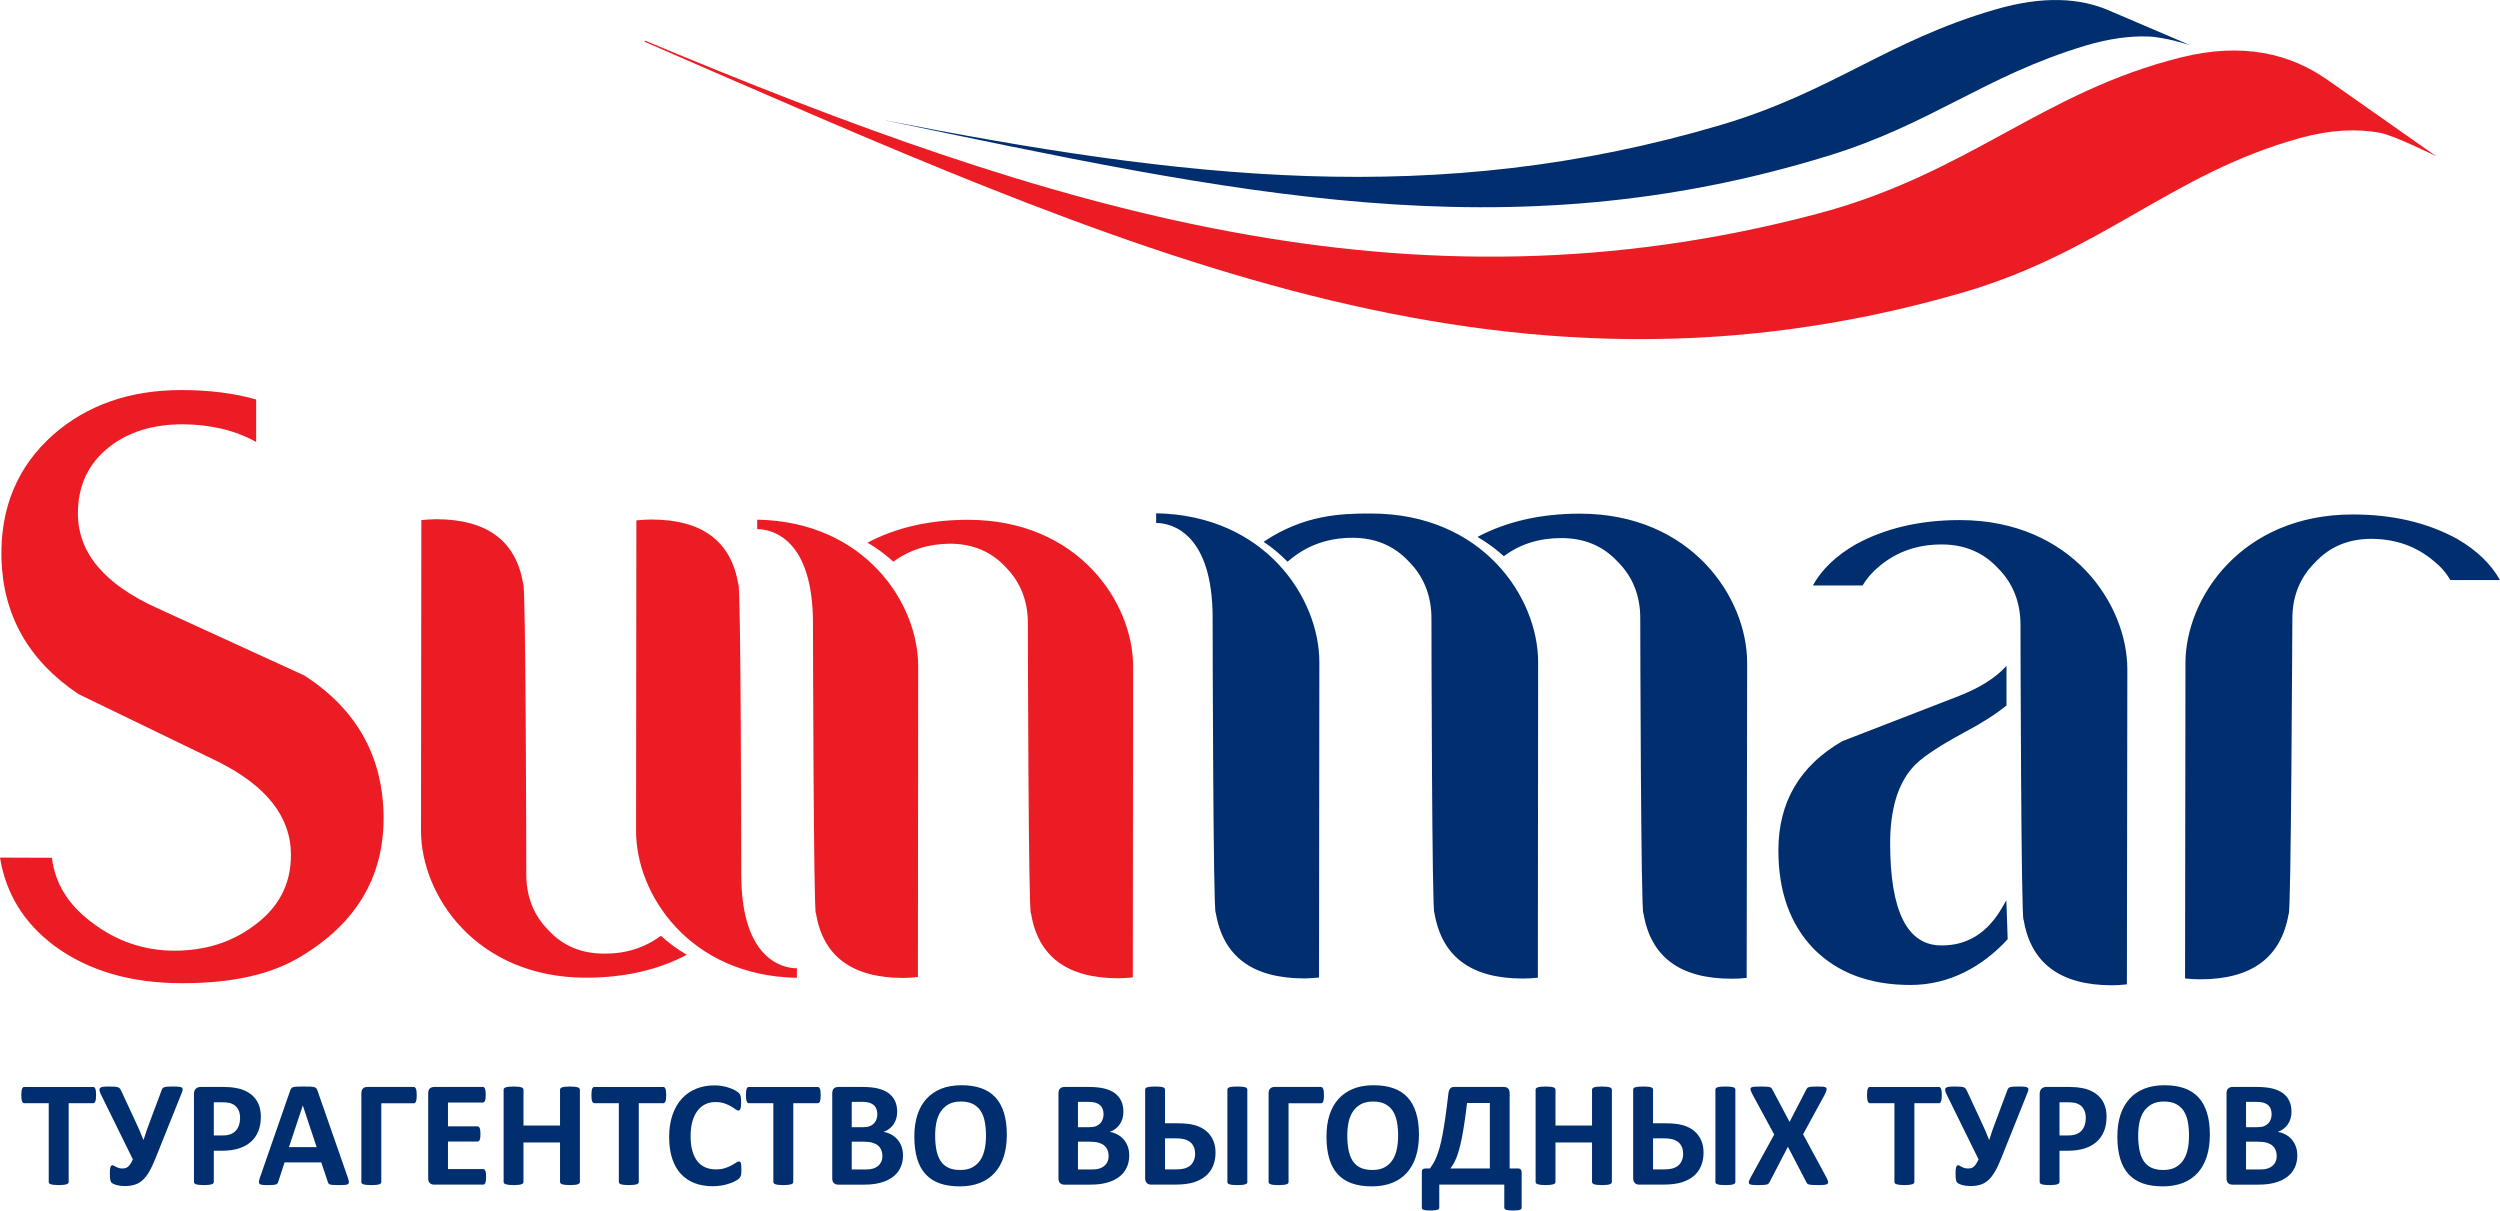 <?xml version="1.0" encoding="UTF-8"?> <svg xmlns="http://www.w3.org/2000/svg" width="190" height="92" viewBox="0 0 190 92" fill="none"><g clip-path="url(#clip0_183_19)"><path fill-rule="evenodd" clip-rule="evenodd" d="M19.468 33.59C17.866 32.698 16.002 32.26 13.851 32.244C11.64 32.26 9.797 32.808 8.341 33.94C6.729 35.189 5.92 36.886 5.92 39.02C5.92 42.01 7.935 44.405 11.965 46.225L23.107 51.326C27.123 53.898 29.153 57.55 29.153 62.211C29.141 66.692 27.048 70.18 22.889 72.678C20.675 74.046 17.649 74.732 13.809 74.722C9.934 74.722 6.702 73.772 4.126 71.877C1.819 70.15 0.448 67.924 -0.001 65.177L3.948 65.191C4.17 67.099 5.159 68.725 6.919 70.058C8.799 71.514 10.93 72.251 13.263 72.251C15.57 72.251 17.573 71.628 19.266 70.375C21.163 69.01 22.111 67.214 22.111 64.999C22.123 62.087 20.244 59.704 16.497 57.85C14.833 57.039 11.332 55.346 5.966 52.752C2.17 50.208 0.221 46.764 0.108 42.406C0.027 38.567 1.331 35.441 4.049 33.035C6.631 30.775 9.871 29.644 13.797 29.644C15.943 29.644 17.826 29.896 19.467 30.357V33.59M60.563 74.313C52.409 74.17 48.33 67.978 48.342 63.157L48.363 39.55C48.837 39.505 49.067 39.484 49.495 39.484C53.357 39.484 55.561 41.12 56.113 44.405C56.307 44.066 56.337 65.803 56.337 66.443C56.329 72.835 59.413 73.589 60.564 73.589L60.563 74.313ZM39.997 66.423C39.997 68.149 40.557 69.573 41.698 70.712C42.78 71.891 44.199 72.475 45.911 72.475C47.562 72.488 48.995 72.032 50.228 71.119C50.815 71.657 51.471 72.136 52.193 72.564C50.003 73.725 47.438 74.305 44.524 74.305C36.162 74.294 31.996 68.016 31.996 63.146L32.022 39.525C32.494 39.484 32.719 39.471 33.155 39.459C37.023 39.471 39.225 41.109 39.763 44.383C39.958 44.042 40.002 65.775 39.997 66.423ZM78.119 47.384C78.119 45.659 77.552 44.234 76.425 43.098C75.342 41.921 73.927 41.331 72.211 41.32C70.561 41.331 69.116 41.786 67.897 42.688C67.309 42.158 66.654 41.661 65.931 41.244C68.122 40.081 70.674 39.505 73.59 39.505C81.948 39.517 86.128 45.793 86.116 50.672L86.094 74.283C85.62 74.323 85.391 74.348 84.966 74.348C81.099 74.335 78.899 72.699 78.356 69.424C78.154 69.762 78.119 48.031 78.119 47.384ZM57.548 39.494C65.716 39.639 69.792 45.826 69.781 50.65L69.761 74.255C69.286 74.305 69.06 74.323 68.619 74.323C64.756 74.313 62.553 72.678 62.01 69.414C61.829 69.741 61.785 48.006 61.785 47.364C61.785 40.972 58.712 40.215 57.548 40.215V39.494Z" fill="#EC1C24"></path><path fill-rule="evenodd" clip-rule="evenodd" d="M152.495 53.614C151.657 54.298 150.571 54.984 149.23 55.693C147.186 56.802 145.876 57.692 145.322 58.373C144.216 59.646 143.66 61.542 143.65 64.062C143.65 69.255 144.949 71.853 147.546 71.853C149.511 71.866 151.047 70.904 152.155 68.987C152.266 68.803 152.38 68.615 152.484 68.421L152.584 71.379C150.72 73.413 148.188 74.869 145.176 74.857C142.112 74.857 139.661 73.944 137.831 72.102C136.033 70.227 135.157 67.732 135.157 64.627C135.157 60.967 136.781 58.19 140.022 56.326L148.912 52.882C150.484 52.261 151.681 51.507 152.494 50.602V53.614M153.557 47.52C153.564 45.782 152.989 44.323 151.839 43.174C150.732 41.98 149.298 41.378 147.559 41.378C145.729 41.378 144.144 41.928 142.825 43.039C142.294 43.469 141.876 43.956 141.558 44.495H137.777C138.453 43.278 139.537 42.236 141.026 41.378C143.287 40.139 145.933 39.526 148.959 39.526C157.444 39.54 161.666 45.907 161.678 50.851L161.644 74.81C161.161 74.858 160.934 74.882 160.494 74.882C156.574 74.869 154.346 73.208 153.794 69.888C153.601 70.226 153.557 48.178 153.557 47.52ZM96.035 41.178C99.088 39.12 101.931 39.02 104.191 39.027C112.675 39.027 116.911 45.408 116.898 50.346L116.877 74.305C116.39 74.348 116.164 74.368 115.723 74.368C111.805 74.368 109.567 72.699 109.016 69.377C108.824 69.72 108.79 47.669 108.79 47.013C108.79 45.275 108.212 43.818 107.062 42.665C105.954 41.482 104.542 40.873 102.79 40.873C100.949 40.873 99.38 41.425 98.047 42.531L97.852 42.688C97.321 42.15 96.714 41.626 96.035 41.178ZM124.66 47.035C124.672 45.287 124.098 43.844 122.944 42.688C121.837 41.492 120.415 40.894 118.66 40.894C116.991 40.894 115.534 41.343 114.29 42.272C113.691 41.728 113.026 41.233 112.288 40.806C114.517 39.627 117.113 39.038 120.064 39.038C128.546 39.038 132.783 45.42 132.783 50.365L132.747 74.323C132.277 74.368 132.05 74.382 131.597 74.382C127.677 74.382 125.449 72.725 124.901 69.403C124.705 69.742 124.66 47.691 124.66 47.035ZM87.867 39.009C96.148 39.164 100.271 45.443 100.271 50.333L100.246 74.295C99.772 74.323 99.537 74.359 99.099 74.359C95.178 74.347 92.953 72.689 92.397 69.369C92.194 69.708 92.16 47.656 92.16 47.002C92.173 40.521 89.042 39.744 87.868 39.744V39.009H87.867ZM174.22 47.081C174.206 45.33 174.794 43.886 175.944 42.746C177.054 41.551 178.476 40.952 180.227 40.952C182.058 40.96 183.639 41.515 184.947 42.623C185.492 43.051 185.909 43.535 186.225 44.087H190C189.319 42.87 188.235 41.819 186.748 40.96C184.495 39.719 181.843 39.1 178.828 39.1C170.343 39.087 166.094 45.456 166.094 50.402L166.064 74.36C166.547 74.406 166.775 74.428 167.215 74.428C171.134 74.428 173.372 72.767 173.936 69.45C174.128 69.788 174.206 47.734 174.22 47.081Z" fill="#002E6E"></path><path fill-rule="evenodd" clip-rule="evenodd" d="M180.881 10.091C181.966 10.292 185.166 11.886 185.166 11.886L176.904 6.081C174.048 4.073 170.454 3.192 165.744 4.366C155.136 7.018 149.613 13.219 138.057 16.263C107.073 24.442 80.093 16.085 49.03 3.09L48.976 3.167C85.414 19.012 114.111 32.367 149.071 22.262C159.769 19.168 164.979 13.205 174.829 10.483C177.122 9.854 179.12 9.772 180.881 10.091Z" fill="#EC1C24"></path><path fill-rule="evenodd" clip-rule="evenodd" d="M163.212 2.772C164.546 2.808 166.443 3.43 166.443 3.43L160.265 0.788C158.11 -0.138 155.33 -0.356 151.623 0.728C143.434 3.104 139.278 6.975 130.796 9.494C109.125 15.914 89.865 13.566 67.081 9.107C93.8 14.675 114.46 19.36 138.917 11.851C146.81 9.425 150.833 5.775 158.472 3.474C160.274 2.933 161.86 2.73 163.212 2.772Z" fill="#002E6E"></path><path d="M7.303 83.23C7.303 83.341 7.298 83.435 7.288 83.513C7.279 83.592 7.265 83.655 7.245 83.703C7.226 83.751 7.202 83.786 7.174 83.809C7.144 83.832 7.113 83.843 7.079 83.843H5.219V89.826C5.219 89.865 5.207 89.898 5.182 89.929C5.157 89.96 5.116 89.985 5.058 90.004C5.001 90.023 4.924 90.037 4.826 90.049C4.728 90.061 4.607 90.067 4.462 90.067C4.316 90.067 4.195 90.061 4.098 90.049C4 90.037 3.922 90.023 3.865 90.004C3.807 89.985 3.767 89.96 3.741 89.929C3.716 89.898 3.704 89.865 3.704 89.826V83.843H1.845C1.806 83.843 1.774 83.832 1.747 83.809C1.72 83.786 1.697 83.751 1.678 83.703C1.659 83.655 1.645 83.592 1.635 83.513C1.626 83.435 1.621 83.341 1.621 83.23C1.621 83.115 1.626 83.017 1.635 82.937C1.645 82.857 1.659 82.793 1.678 82.745C1.697 82.697 1.72 82.662 1.747 82.642C1.774 82.621 1.806 82.61 1.845 82.61H7.078C7.112 82.61 7.144 82.621 7.173 82.642C7.201 82.663 7.225 82.697 7.245 82.745C7.264 82.793 7.279 82.857 7.288 82.937C7.298 83.017 7.303 83.115 7.303 83.23Z" fill="#002E6E"></path><path d="M11.837 87.984C11.668 88.412 11.503 88.767 11.341 89.045C11.178 89.325 11.004 89.546 10.818 89.708C10.633 89.871 10.43 89.983 10.21 90.046C9.99 90.11 9.739 90.14 9.456 90.14C9.353 90.14 9.251 90.134 9.151 90.121C9.052 90.108 8.958 90.088 8.87 90.067C8.782 90.043 8.706 90.016 8.641 89.986C8.576 89.956 8.528 89.926 8.498 89.9C8.466 89.873 8.443 89.843 8.425 89.811C8.409 89.779 8.394 89.735 8.383 89.682C8.371 89.628 8.363 89.561 8.357 89.478C8.351 89.395 8.348 89.294 8.348 89.171C8.348 88.949 8.364 88.792 8.397 88.698C8.429 88.604 8.48 88.557 8.55 88.557C8.584 88.557 8.622 88.571 8.664 88.597C8.707 88.624 8.757 88.653 8.816 88.684C8.876 88.715 8.945 88.742 9.023 88.767C9.101 88.792 9.194 88.804 9.302 88.804C9.381 88.804 9.456 88.797 9.525 88.778C9.594 88.762 9.659 88.728 9.72 88.678C9.782 88.629 9.843 88.559 9.904 88.469C9.965 88.38 10.03 88.261 10.099 88.117L7.654 83.144C7.601 83.025 7.569 82.928 7.559 82.853C7.551 82.78 7.569 82.722 7.614 82.679C7.66 82.636 7.738 82.609 7.847 82.595C7.955 82.582 8.102 82.576 8.285 82.576C8.466 82.576 8.609 82.579 8.716 82.588C8.823 82.595 8.909 82.611 8.974 82.635C9.039 82.661 9.089 82.697 9.123 82.745C9.158 82.793 9.193 82.855 9.226 82.932L10.271 85.18C10.386 85.421 10.495 85.661 10.598 85.9C10.702 86.138 10.801 86.381 10.896 86.625H10.914C10.99 86.37 11.072 86.119 11.158 85.877C11.243 85.634 11.338 85.379 11.441 85.11L12.296 82.827C12.316 82.775 12.341 82.732 12.371 82.698C12.402 82.666 12.448 82.64 12.509 82.621C12.57 82.603 12.654 82.59 12.761 82.583C12.868 82.578 13.008 82.576 13.18 82.576C13.356 82.576 13.495 82.581 13.599 82.593C13.702 82.604 13.777 82.626 13.823 82.658C13.868 82.692 13.89 82.736 13.886 82.794C13.882 82.851 13.863 82.925 13.829 83.017L11.837 87.984Z" fill="#002E6E"></path><path d="M19.825 84.864C19.825 85.28 19.76 85.649 19.63 85.97C19.5 86.293 19.311 86.562 19.062 86.783C18.814 87.002 18.509 87.17 18.147 87.284C17.785 87.399 17.36 87.456 16.87 87.456H16.25V89.825C16.25 89.864 16.238 89.897 16.213 89.929C16.189 89.96 16.147 89.984 16.09 90.003C16.032 90.023 15.956 90.037 15.86 90.049C15.765 90.06 15.642 90.067 15.493 90.067C15.347 90.067 15.226 90.06 15.128 90.049C15.031 90.037 14.954 90.023 14.896 90.003C14.839 89.984 14.799 89.96 14.775 89.929C14.752 89.897 14.741 89.864 14.741 89.825V83.149C14.741 82.968 14.788 82.834 14.882 82.744C14.975 82.653 15.099 82.608 15.252 82.608H17.002C17.178 82.608 17.345 82.616 17.505 82.629C17.663 82.642 17.854 82.672 18.075 82.716C18.297 82.76 18.522 82.841 18.75 82.96C18.977 83.078 19.171 83.228 19.331 83.41C19.492 83.592 19.615 83.803 19.699 84.046C19.783 84.29 19.825 84.562 19.825 84.864ZM18.247 84.973C18.247 84.713 18.201 84.499 18.11 84.331C18.018 84.162 17.905 84.038 17.771 83.958C17.637 83.877 17.497 83.826 17.349 83.806C17.202 83.784 17.049 83.774 16.893 83.774H16.25V86.293H16.928C17.168 86.293 17.37 86.259 17.533 86.195C17.695 86.13 17.828 86.039 17.931 85.922C18.035 85.805 18.113 85.666 18.167 85.503C18.22 85.341 18.247 85.164 18.247 84.973Z" fill="#002E6E"></path><path d="M26.425 89.47C26.471 89.608 26.5 89.716 26.511 89.797C26.523 89.877 26.507 89.938 26.465 89.978C26.423 90.018 26.348 90.043 26.241 90.053C26.134 90.061 25.987 90.067 25.799 90.067C25.604 90.067 25.452 90.063 25.343 90.058C25.234 90.053 25.151 90.041 25.094 90.023C25.036 90.006 24.996 89.983 24.973 89.952C24.95 89.921 24.931 89.881 24.916 89.831L24.416 88.34H21.627L21.156 89.791C21.141 89.845 21.121 89.891 21.096 89.927C21.072 89.963 21.031 89.991 20.976 90.012C20.92 90.034 20.841 90.048 20.74 90.056C20.639 90.064 20.506 90.067 20.341 90.067C20.165 90.067 20.028 90.061 19.928 90.049C19.828 90.037 19.76 90.01 19.722 89.966C19.683 89.923 19.67 89.861 19.681 89.779C19.693 89.699 19.722 89.593 19.768 89.458L22.057 82.874C22.081 82.809 22.107 82.756 22.138 82.716C22.168 82.676 22.217 82.645 22.285 82.625C22.351 82.603 22.444 82.59 22.563 82.583C22.681 82.578 22.838 82.576 23.033 82.576C23.259 82.576 23.439 82.578 23.573 82.583C23.707 82.59 23.811 82.603 23.886 82.625C23.96 82.645 24.014 82.676 24.046 82.719C24.078 82.761 24.107 82.818 24.13 82.891L26.425 89.47ZM23.016 84.027H23.01L21.96 87.182H24.066L23.016 84.027Z" fill="#002E6E"></path><path d="M31.671 83.235C31.671 83.35 31.666 83.446 31.656 83.525C31.646 83.604 31.632 83.667 31.613 83.715C31.595 83.762 31.57 83.796 31.541 83.817C31.513 83.838 31.479 83.848 31.441 83.848H28.979V89.837C28.979 89.875 28.967 89.908 28.941 89.938C28.917 89.966 28.875 89.989 28.818 90.009C28.761 90.028 28.684 90.042 28.588 90.052C28.493 90.061 28.37 90.067 28.221 90.067C28.076 90.067 27.954 90.062 27.857 90.052C27.759 90.042 27.682 90.028 27.624 90.009C27.567 89.989 27.526 89.966 27.501 89.938C27.476 89.908 27.463 89.874 27.463 89.837V83.086C27.463 82.925 27.505 82.805 27.587 82.728C27.669 82.649 27.777 82.609 27.912 82.609H31.441C31.517 82.609 31.574 82.658 31.613 82.753C31.651 82.849 31.671 83.009 31.671 83.235Z" fill="#002E6E"></path><path d="M36.944 89.441C36.944 89.552 36.939 89.645 36.931 89.72C36.921 89.793 36.906 89.854 36.887 89.9C36.868 89.946 36.844 89.979 36.816 90.001C36.786 90.022 36.755 90.032 36.721 90.032H32.99C32.864 90.032 32.758 89.995 32.672 89.92C32.586 89.845 32.543 89.724 32.543 89.556V83.086C32.543 82.917 32.586 82.796 32.672 82.721C32.758 82.646 32.864 82.609 32.99 82.609H36.697C36.732 82.609 36.762 82.619 36.789 82.638C36.816 82.658 36.839 82.692 36.858 82.739C36.877 82.787 36.891 82.847 36.901 82.922C36.911 82.997 36.915 83.091 36.915 83.206C36.915 83.313 36.911 83.403 36.901 83.478C36.891 83.552 36.877 83.613 36.858 83.658C36.839 83.705 36.816 83.738 36.789 83.759C36.762 83.78 36.732 83.791 36.697 83.791H34.046V85.603H36.29C36.325 85.603 36.356 85.614 36.385 85.634C36.414 85.656 36.438 85.688 36.457 85.732C36.476 85.776 36.49 85.835 36.5 85.91C36.509 85.985 36.514 86.075 36.514 86.183C36.514 86.293 36.509 86.385 36.5 86.457C36.49 86.531 36.476 86.589 36.457 86.633C36.438 86.677 36.414 86.709 36.385 86.727C36.356 86.746 36.325 86.757 36.29 86.757H34.046V88.85H36.721C36.755 88.85 36.786 88.86 36.816 88.881C36.844 88.903 36.868 88.936 36.887 88.981C36.906 89.028 36.921 89.087 36.931 89.162C36.939 89.237 36.944 89.33 36.944 89.441Z" fill="#002E6E"></path><path d="M44.072 89.826C44.072 89.864 44.06 89.898 44.034 89.929C44.01 89.96 43.968 89.984 43.911 90.004C43.854 90.023 43.777 90.037 43.681 90.049C43.586 90.061 43.465 90.067 43.32 90.067C43.171 90.067 43.047 90.061 42.95 90.049C42.852 90.037 42.775 90.023 42.72 90.004C42.664 89.984 42.624 89.96 42.6 89.929C42.575 89.898 42.562 89.864 42.562 89.826V86.825H39.784V89.826C39.784 89.864 39.773 89.898 39.75 89.929C39.727 89.96 39.687 89.984 39.629 90.004C39.572 90.023 39.495 90.037 39.4 90.049C39.304 90.061 39.182 90.067 39.033 90.067C38.888 90.067 38.766 90.061 38.668 90.049C38.571 90.037 38.494 90.023 38.436 90.004C38.379 89.984 38.337 89.96 38.313 89.929C38.288 89.898 38.275 89.864 38.275 89.826V82.817C38.275 82.778 38.288 82.743 38.313 82.714C38.337 82.683 38.379 82.658 38.436 82.639C38.494 82.62 38.571 82.604 38.668 82.593C38.766 82.581 38.888 82.576 39.033 82.576C39.182 82.576 39.304 82.581 39.4 82.593C39.495 82.604 39.572 82.62 39.629 82.639C39.687 82.658 39.727 82.683 39.75 82.714C39.773 82.743 39.784 82.778 39.784 82.817V85.541H42.562V82.817C42.562 82.778 42.574 82.743 42.6 82.714C42.624 82.683 42.664 82.658 42.72 82.639C42.775 82.62 42.852 82.604 42.95 82.593C43.047 82.581 43.171 82.576 43.32 82.576C43.465 82.576 43.586 82.581 43.681 82.593C43.777 82.604 43.854 82.62 43.911 82.639C43.968 82.658 44.01 82.683 44.034 82.714C44.059 82.743 44.072 82.778 44.072 82.817V89.826Z" fill="#002E6E"></path><path d="M50.631 83.23C50.631 83.341 50.626 83.435 50.617 83.513C50.608 83.592 50.593 83.655 50.574 83.703C50.555 83.751 50.531 83.786 50.502 83.809C50.473 83.832 50.442 83.843 50.407 83.843H48.548V89.826C48.548 89.865 48.536 89.898 48.51 89.929C48.486 89.96 48.445 89.985 48.387 90.004C48.33 90.023 48.252 90.037 48.155 90.049C48.057 90.061 47.936 90.067 47.79 90.067C47.645 90.067 47.524 90.061 47.426 90.049C47.328 90.037 47.251 90.023 47.193 90.004C47.136 89.985 47.095 89.96 47.07 89.929C47.045 89.898 47.032 89.865 47.032 89.826V83.843H45.173C45.134 83.843 45.102 83.832 45.075 83.809C45.048 83.786 45.025 83.751 45.006 83.703C44.987 83.655 44.973 83.592 44.963 83.513C44.954 83.435 44.949 83.341 44.949 83.23C44.949 83.115 44.954 83.017 44.963 82.937C44.973 82.857 44.987 82.793 45.006 82.745C45.025 82.697 45.048 82.662 45.075 82.642C45.102 82.621 45.134 82.61 45.173 82.61H50.407C50.441 82.61 50.472 82.621 50.502 82.642C50.53 82.663 50.554 82.697 50.573 82.745C50.593 82.793 50.607 82.857 50.617 82.937C50.626 83.017 50.631 83.115 50.631 83.23Z" fill="#002E6E"></path><path d="M56.347 88.907C56.347 89.004 56.344 89.085 56.338 89.151C56.332 89.218 56.324 89.276 56.313 89.324C56.301 89.371 56.286 89.413 56.267 89.446C56.247 89.481 56.217 89.521 56.175 89.565C56.132 89.609 56.051 89.664 55.931 89.734C55.811 89.802 55.663 89.868 55.489 89.931C55.315 89.994 55.116 90.047 54.893 90.088C54.668 90.131 54.426 90.152 54.167 90.152C53.658 90.152 53.198 90.075 52.79 89.917C52.38 89.761 52.032 89.526 51.745 89.214C51.458 88.903 51.238 88.514 51.085 88.047C50.932 87.581 50.856 87.038 50.856 86.418C50.856 85.787 50.94 85.227 51.108 84.737C51.277 84.249 51.511 83.837 51.814 83.504C52.116 83.171 52.479 82.92 52.901 82.747C53.324 82.575 53.79 82.489 54.299 82.489C54.505 82.489 54.704 82.506 54.896 82.54C55.087 82.575 55.265 82.62 55.427 82.676C55.59 82.731 55.736 82.794 55.866 82.868C55.996 82.94 56.087 83.002 56.139 83.053C56.19 83.105 56.225 83.149 56.245 83.182C56.264 83.217 56.28 83.261 56.291 83.314C56.302 83.368 56.31 83.431 56.316 83.503C56.322 83.577 56.326 83.666 56.326 83.773C56.326 83.888 56.322 83.986 56.314 84.066C56.306 84.146 56.292 84.211 56.274 84.26C56.254 84.311 56.231 84.347 56.205 84.37C56.178 84.393 56.147 84.403 56.113 84.403C56.055 84.403 55.982 84.371 55.895 84.304C55.807 84.237 55.693 84.162 55.553 84.08C55.414 83.997 55.247 83.924 55.054 83.856C54.861 83.789 54.63 83.756 54.363 83.756C54.068 83.756 53.805 83.817 53.574 83.937C53.342 84.057 53.145 84.23 52.983 84.452C52.82 84.677 52.697 84.947 52.612 85.264C52.528 85.583 52.486 85.94 52.486 86.337C52.486 86.773 52.531 87.151 52.621 87.469C52.711 87.789 52.839 88.052 53.005 88.259C53.172 88.465 53.373 88.619 53.608 88.721C53.843 88.821 54.109 88.873 54.403 88.873C54.671 88.873 54.902 88.841 55.097 88.778C55.292 88.714 55.46 88.645 55.599 88.569C55.739 88.492 55.854 88.423 55.944 88.362C56.033 88.302 56.104 88.271 56.153 88.271C56.191 88.271 56.222 88.278 56.245 88.294C56.268 88.308 56.287 88.339 56.302 88.386C56.318 88.431 56.33 88.495 56.337 88.578C56.343 88.659 56.347 88.77 56.347 88.907Z" fill="#002E6E"></path><path d="M62.373 83.23C62.373 83.341 62.368 83.435 62.359 83.513C62.349 83.592 62.335 83.655 62.315 83.703C62.296 83.751 62.272 83.786 62.244 83.809C62.214 83.832 62.183 83.843 62.149 83.843H60.289V89.826C60.289 89.865 60.277 89.898 60.252 89.929C60.227 89.96 60.186 89.985 60.129 90.004C60.071 90.023 59.993 90.037 59.896 90.049C59.799 90.061 59.678 90.067 59.532 90.067C59.387 90.067 59.266 90.061 59.168 90.049C59.07 90.037 58.992 90.023 58.935 90.004C58.878 89.985 58.837 89.96 58.812 89.929C58.786 89.898 58.774 89.865 58.774 89.826V83.843H56.915C56.876 83.843 56.844 83.832 56.817 83.809C56.791 83.786 56.767 83.751 56.749 83.703C56.729 83.655 56.715 83.592 56.706 83.513C56.696 83.435 56.692 83.341 56.692 83.23C56.692 83.115 56.696 83.017 56.706 82.937C56.715 82.857 56.73 82.793 56.749 82.745C56.767 82.697 56.791 82.662 56.817 82.642C56.844 82.621 56.877 82.61 56.915 82.61H62.149C62.183 82.61 62.214 82.621 62.243 82.642C62.271 82.663 62.295 82.697 62.315 82.745C62.334 82.793 62.348 82.857 62.358 82.937C62.368 83.017 62.373 83.115 62.373 83.23Z" fill="#002E6E"></path><path d="M68.629 87.807C68.629 88.07 68.592 88.309 68.519 88.523C68.447 88.737 68.346 88.927 68.218 89.092C68.09 89.256 67.937 89.397 67.759 89.517C67.581 89.635 67.385 89.732 67.171 89.809C66.957 89.885 66.728 89.942 66.485 89.979C66.242 90.014 65.971 90.033 65.672 90.033H63.699C63.572 90.033 63.466 89.995 63.38 89.92C63.294 89.846 63.251 89.725 63.251 89.557V83.087C63.251 82.918 63.294 82.796 63.38 82.722C63.466 82.647 63.572 82.609 63.699 82.609H65.563C66.019 82.609 66.404 82.648 66.72 82.724C67.035 82.801 67.301 82.916 67.518 83.071C67.734 83.227 67.899 83.423 68.014 83.659C68.129 83.897 68.186 84.177 68.186 84.498C68.186 84.677 68.163 84.846 68.117 85.004C68.071 85.163 68.004 85.307 67.917 85.438C67.828 85.568 67.721 85.683 67.592 85.782C67.464 85.881 67.318 85.962 67.153 86.022C67.364 86.061 67.558 86.128 67.736 86.223C67.913 86.319 68.069 86.443 68.2 86.593C68.332 86.744 68.436 86.921 68.513 87.123C68.59 87.328 68.629 87.555 68.629 87.807ZM66.677 84.681C66.677 84.531 66.654 84.398 66.609 84.279C66.562 84.161 66.494 84.061 66.402 83.984C66.311 83.905 66.194 83.845 66.055 83.802C65.915 83.761 65.729 83.74 65.496 83.74H64.732V85.667H65.575C65.794 85.667 65.968 85.641 66.098 85.59C66.228 85.538 66.336 85.467 66.422 85.377C66.508 85.288 66.572 85.182 66.614 85.062C66.656 84.941 66.677 84.815 66.677 84.681ZM67.062 87.859C67.062 87.686 67.032 87.533 66.975 87.397C66.918 87.26 66.834 87.147 66.723 87.055C66.612 86.964 66.471 86.893 66.298 86.842C66.126 86.793 65.902 86.769 65.626 86.769H64.732V88.879H65.822C66.033 88.879 66.21 88.857 66.353 88.813C66.497 88.769 66.62 88.705 66.725 88.618C66.831 88.532 66.913 88.425 66.973 88.297C67.032 88.168 67.062 88.023 67.062 87.859Z" fill="#002E6E"></path><path d="M76.519 86.235C76.519 86.85 76.442 87.401 76.289 87.887C76.136 88.372 75.909 88.785 75.606 89.123C75.304 89.462 74.93 89.72 74.485 89.897C74.039 90.075 73.523 90.164 72.938 90.164C72.36 90.164 71.856 90.089 71.426 89.938C70.995 89.787 70.636 89.556 70.35 89.247C70.063 88.937 69.847 88.542 69.704 88.065C69.561 87.587 69.489 87.02 69.489 86.366C69.489 85.767 69.565 85.226 69.718 84.746C69.871 84.266 70.099 83.858 70.401 83.522C70.703 83.186 71.077 82.928 71.522 82.747C71.968 82.568 72.486 82.478 73.075 82.478C73.638 82.478 74.134 82.552 74.564 82.702C74.994 82.85 75.354 83.08 75.643 83.389C75.932 83.699 76.15 84.091 76.297 84.563C76.445 85.035 76.519 85.593 76.519 86.235ZM74.935 86.314C74.935 85.925 74.904 85.57 74.843 85.251C74.782 84.932 74.677 84.659 74.53 84.43C74.383 84.203 74.187 84.028 73.942 83.903C73.697 83.779 73.391 83.717 73.023 83.717C72.652 83.717 72.343 83.787 72.094 83.926C71.845 84.065 71.645 84.252 71.492 84.486C71.338 84.719 71.23 84.992 71.167 85.302C71.103 85.615 71.072 85.945 71.072 86.293C71.072 86.698 71.103 87.062 71.164 87.386C71.225 87.708 71.328 87.984 71.474 88.214C71.619 88.443 71.814 88.619 72.059 88.739C72.303 88.86 72.612 88.919 72.983 88.919C73.354 88.919 73.663 88.851 73.912 88.713C74.161 88.575 74.362 88.388 74.515 88.15C74.668 87.914 74.775 87.637 74.839 87.322C74.903 87.006 74.935 86.671 74.935 86.314Z" fill="#002E6E"></path><path d="M85.821 87.807C85.821 88.07 85.785 88.309 85.712 88.523C85.639 88.737 85.539 88.927 85.411 89.092C85.283 89.256 85.13 89.397 84.952 89.517C84.774 89.635 84.578 89.732 84.364 89.809C84.15 89.885 83.921 89.942 83.678 89.979C83.435 90.014 83.164 90.033 82.866 90.033H80.892C80.765 90.033 80.66 89.995 80.573 89.92C80.487 89.846 80.444 89.725 80.444 89.557V83.087C80.444 82.918 80.487 82.796 80.573 82.722C80.66 82.647 80.766 82.609 80.892 82.609H82.756C83.212 82.609 83.597 82.648 83.913 82.724C84.229 82.801 84.495 82.916 84.711 83.071C84.927 83.227 85.092 83.423 85.207 83.659C85.322 83.897 85.379 84.177 85.379 84.498C85.379 84.677 85.356 84.846 85.31 85.004C85.264 85.163 85.197 85.307 85.109 85.438C85.021 85.568 84.913 85.683 84.785 85.782C84.657 85.881 84.511 85.962 84.346 86.022C84.556 86.061 84.751 86.128 84.929 86.223C85.106 86.319 85.262 86.443 85.393 86.593C85.525 86.744 85.629 86.921 85.706 87.123C85.782 87.328 85.821 87.555 85.821 87.807ZM83.87 84.681C83.87 84.531 83.847 84.398 83.801 84.279C83.755 84.161 83.686 84.061 83.594 83.984C83.503 83.905 83.387 83.845 83.248 83.802C83.107 83.761 82.921 83.74 82.688 83.74H81.925V85.667H82.768C82.986 85.667 83.16 85.641 83.29 85.59C83.42 85.538 83.529 85.467 83.614 85.377C83.7 85.288 83.765 85.182 83.806 85.062C83.849 84.941 83.87 84.815 83.87 84.681ZM84.255 87.859C84.255 87.686 84.226 87.533 84.168 87.397C84.111 87.26 84.027 87.147 83.916 87.055C83.805 86.964 83.664 86.893 83.491 86.842C83.319 86.793 83.095 86.769 82.819 86.769H81.925V88.879H83.015C83.225 88.879 83.402 88.857 83.546 88.813C83.689 88.769 83.813 88.705 83.918 88.618C84.023 88.532 84.106 88.425 84.165 88.297C84.225 88.168 84.255 88.023 84.255 87.859Z" fill="#002E6E"></path><path d="M92.38 87.582C92.38 87.934 92.326 88.257 92.217 88.549C92.108 88.841 91.936 89.097 91.703 89.315C91.469 89.533 91.164 89.707 90.787 89.837C90.41 89.968 89.897 90.032 89.246 90.032H87.496C87.431 90.032 87.371 90.023 87.315 90.007C87.26 89.99 87.211 89.96 87.169 89.92C87.126 89.88 87.093 89.831 87.069 89.772C87.043 89.712 87.031 89.64 87.031 89.557V82.806C87.031 82.767 87.043 82.734 87.069 82.705C87.093 82.677 87.136 82.653 87.195 82.633C87.254 82.614 87.332 82.6 87.43 82.591C87.528 82.582 87.647 82.576 87.789 82.576C87.938 82.576 88.06 82.582 88.156 82.591C88.251 82.599 88.328 82.614 88.385 82.633C88.443 82.653 88.483 82.677 88.506 82.705C88.529 82.734 88.54 82.767 88.54 82.806V85.37H89.476C90.031 85.37 90.474 85.418 90.805 85.513C91.136 85.608 91.417 85.75 91.648 85.938C91.88 86.124 92.06 86.358 92.188 86.637C92.316 86.916 92.38 87.231 92.38 87.582ZM90.831 87.709C90.831 87.525 90.804 87.361 90.75 87.215C90.697 87.07 90.615 86.945 90.504 86.841C90.393 86.739 90.252 86.658 90.079 86.602C89.907 86.544 89.653 86.515 89.316 86.515H88.54V88.873H89.338C89.691 88.873 89.956 88.837 90.133 88.766C90.311 88.696 90.45 88.603 90.549 88.491C90.649 88.379 90.72 88.252 90.765 88.116C90.809 87.978 90.831 87.843 90.831 87.709ZM94.796 89.837C94.796 89.874 94.784 89.908 94.759 89.937C94.734 89.966 94.693 89.989 94.636 90.008C94.578 90.028 94.501 90.042 94.403 90.052C94.305 90.061 94.184 90.067 94.039 90.067C93.893 90.067 93.773 90.061 93.677 90.052C93.582 90.042 93.504 90.028 93.445 90.008C93.385 89.989 93.344 89.966 93.319 89.937C93.294 89.908 93.282 89.874 93.282 89.837V82.805C93.282 82.766 93.294 82.733 93.319 82.704C93.344 82.676 93.385 82.652 93.445 82.632C93.504 82.613 93.583 82.599 93.681 82.59C93.778 82.581 93.898 82.576 94.04 82.576C94.185 82.576 94.306 82.581 94.403 82.59C94.501 82.599 94.579 82.613 94.636 82.632C94.694 82.652 94.734 82.676 94.759 82.704C94.784 82.733 94.797 82.766 94.797 82.805L94.796 89.837Z" fill="#002E6E"></path><path d="M100.621 83.235C100.621 83.35 100.616 83.446 100.607 83.525C100.598 83.604 100.583 83.667 100.564 83.715C100.545 83.762 100.521 83.796 100.492 83.817C100.464 83.838 100.43 83.848 100.392 83.848H97.93V89.837C97.93 89.875 97.918 89.908 97.892 89.938C97.868 89.966 97.826 89.989 97.769 90.009C97.712 90.028 97.635 90.042 97.539 90.052C97.444 90.061 97.321 90.067 97.172 90.067C97.027 90.067 96.906 90.062 96.808 90.052C96.71 90.042 96.633 90.028 96.575 90.009C96.518 89.989 96.477 89.966 96.452 89.938C96.427 89.908 96.414 89.874 96.414 89.837V83.086C96.414 82.925 96.456 82.805 96.538 82.728C96.621 82.649 96.728 82.609 96.862 82.609H100.392C100.468 82.609 100.525 82.658 100.564 82.753C100.602 82.849 100.621 83.009 100.621 83.235Z" fill="#002E6E"></path><path d="M107.841 86.235C107.841 86.85 107.764 87.401 107.611 87.887C107.459 88.372 107.231 88.785 106.929 89.123C106.626 89.462 106.252 89.72 105.807 89.897C105.361 90.075 104.845 90.164 104.26 90.164C103.682 90.164 103.178 90.089 102.748 89.938C102.318 89.787 101.959 89.556 101.672 89.247C101.385 88.937 101.17 88.542 101.026 88.065C100.883 87.587 100.812 87.02 100.812 86.366C100.812 85.767 100.888 85.226 101.04 84.746C101.193 84.266 101.421 83.858 101.724 83.522C102.025 83.186 102.4 82.928 102.845 82.747C103.291 82.568 103.808 82.478 104.397 82.478C104.96 82.478 105.456 82.552 105.887 82.702C106.317 82.85 106.677 83.08 106.965 83.389C107.255 83.699 107.472 84.091 107.619 84.563C107.767 85.035 107.841 85.593 107.841 86.235ZM106.257 86.314C106.257 85.925 106.226 85.57 106.165 85.251C106.104 84.932 106 84.659 105.852 84.43C105.705 84.203 105.509 84.028 105.264 83.903C105.019 83.779 104.713 83.717 104.346 83.717C103.974 83.717 103.665 83.787 103.416 83.926C103.168 84.065 102.967 84.252 102.814 84.486C102.66 84.719 102.552 84.992 102.489 85.302C102.426 85.615 102.394 85.945 102.394 86.293C102.394 86.698 102.425 87.062 102.486 87.386C102.547 87.708 102.65 87.984 102.796 88.214C102.941 88.443 103.137 88.619 103.381 88.739C103.626 88.86 103.934 88.919 104.305 88.919C104.676 88.919 104.986 88.851 105.235 88.713C105.483 88.575 105.684 88.388 105.838 88.15C105.99 87.914 106.098 87.637 106.161 87.322C106.225 87.006 106.257 86.671 106.257 86.314Z" fill="#002E6E"></path><path d="M115.646 91.781C115.646 91.82 115.636 91.852 115.617 91.879C115.597 91.906 115.563 91.928 115.514 91.945C115.464 91.962 115.397 91.976 115.313 91.985C115.229 91.995 115.12 91.999 114.986 91.999C114.855 91.999 114.749 91.995 114.667 91.985C114.585 91.976 114.518 91.962 114.467 91.945C114.415 91.928 114.378 91.906 114.358 91.879C114.336 91.852 114.326 91.819 114.326 91.781V90.032H109.385V91.781C109.385 91.82 109.375 91.852 109.353 91.879C109.332 91.906 109.296 91.928 109.244 91.945C109.192 91.962 109.124 91.976 109.041 91.985C108.956 91.995 108.849 91.999 108.719 91.999C108.589 91.999 108.482 91.995 108.397 91.985C108.313 91.976 108.246 91.962 108.194 91.945C108.142 91.928 108.107 91.906 108.088 91.879C108.068 91.852 108.059 91.819 108.059 91.781V89.114C108.052 89.004 108.072 88.924 108.119 88.876C108.167 88.829 108.239 88.804 108.335 88.804H108.679C108.771 88.675 108.857 88.541 108.94 88.403C109.022 88.265 109.101 88.102 109.178 87.913C109.255 87.723 109.331 87.498 109.405 87.236C109.479 86.973 109.553 86.654 109.626 86.275C109.698 85.896 109.772 85.448 109.847 84.929C109.921 84.412 109.999 83.802 110.079 83.103C110.102 82.931 110.146 82.805 110.211 82.728C110.276 82.649 110.376 82.609 110.509 82.609H114.302C114.437 82.609 114.542 82.649 114.619 82.728C114.695 82.805 114.733 82.925 114.733 83.086V88.804H115.365C115.468 88.804 115.541 88.832 115.582 88.888C115.624 88.943 115.646 89.021 115.646 89.12V91.781ZM113.229 83.826H111.496C111.428 84.407 111.359 84.918 111.293 85.36C111.226 85.802 111.159 86.188 111.092 86.521C111.025 86.854 110.957 87.142 110.889 87.382C110.819 87.623 110.75 87.832 110.679 88.007C110.608 88.184 110.534 88.335 110.458 88.461C110.382 88.587 110.303 88.702 110.223 88.805H113.229V83.826Z" fill="#002E6E"></path><path d="M122.503 89.826C122.503 89.864 122.491 89.898 122.466 89.929C122.441 89.96 122.4 89.984 122.342 90.004C122.285 90.023 122.208 90.037 122.113 90.049C122.017 90.061 121.896 90.067 121.751 90.067C121.602 90.067 121.478 90.061 121.381 90.049C121.283 90.037 121.206 90.023 121.152 90.004C121.096 89.984 121.056 89.96 121.031 89.929C121.006 89.898 120.994 89.864 120.994 89.826V86.825H118.216V89.826C118.216 89.864 118.204 89.898 118.182 89.929C118.158 89.96 118.118 89.984 118.061 90.004C118.003 90.023 117.927 90.037 117.831 90.049C117.736 90.061 117.613 90.067 117.464 90.067C117.319 90.067 117.197 90.061 117.1 90.049C117.002 90.037 116.925 90.023 116.867 90.004C116.81 89.984 116.768 89.96 116.744 89.929C116.719 89.898 116.706 89.864 116.706 89.826V82.817C116.706 82.778 116.719 82.743 116.744 82.714C116.768 82.683 116.81 82.658 116.867 82.639C116.925 82.62 117.002 82.604 117.1 82.593C117.198 82.581 117.319 82.576 117.464 82.576C117.613 82.576 117.735 82.581 117.831 82.593C117.927 82.604 118.003 82.62 118.061 82.639C118.118 82.658 118.158 82.683 118.182 82.714C118.204 82.743 118.216 82.778 118.216 82.817V85.541H120.994V82.817C120.994 82.778 121.006 82.743 121.031 82.714C121.056 82.683 121.096 82.658 121.152 82.639C121.207 82.62 121.284 82.604 121.381 82.593C121.478 82.581 121.602 82.576 121.751 82.576C121.896 82.576 122.017 82.581 122.113 82.593C122.208 82.604 122.285 82.62 122.342 82.639C122.4 82.658 122.441 82.683 122.466 82.714C122.49 82.743 122.503 82.778 122.503 82.817V89.826Z" fill="#002E6E"></path><path d="M129.47 87.582C129.47 87.934 129.416 88.257 129.306 88.549C129.197 88.841 129.026 89.097 128.792 89.315C128.559 89.533 128.254 89.707 127.877 89.837C127.5 89.968 126.986 90.032 126.336 90.032H124.585C124.521 90.032 124.46 90.023 124.405 90.007C124.349 89.99 124.301 89.96 124.259 89.92C124.216 89.88 124.183 89.831 124.158 89.772C124.133 89.712 124.121 89.64 124.121 89.557V82.806C124.121 82.767 124.133 82.734 124.158 82.705C124.183 82.677 124.225 82.653 124.285 82.633C124.344 82.614 124.422 82.6 124.52 82.591C124.617 82.582 124.737 82.576 124.879 82.576C125.028 82.576 125.15 82.582 125.245 82.591C125.341 82.599 125.418 82.614 125.475 82.633C125.533 82.653 125.573 82.677 125.596 82.705C125.618 82.734 125.63 82.767 125.63 82.806V85.37H126.566C127.12 85.37 127.563 85.418 127.894 85.513C128.225 85.608 128.507 85.75 128.738 85.938C128.969 86.124 129.149 86.358 129.277 86.637C129.406 86.916 129.47 87.231 129.47 87.582ZM127.921 87.709C127.921 87.525 127.894 87.361 127.84 87.215C127.786 87.07 127.704 86.945 127.593 86.841C127.482 86.739 127.341 86.658 127.169 86.602C126.996 86.544 126.742 86.515 126.405 86.515H125.63V88.873H126.428C126.78 88.873 127.046 88.837 127.223 88.766C127.401 88.696 127.54 88.603 127.639 88.491C127.739 88.379 127.81 88.252 127.855 88.116C127.899 87.978 127.921 87.843 127.921 87.709ZM131.887 89.837C131.887 89.874 131.873 89.908 131.849 89.937C131.824 89.966 131.783 89.989 131.726 90.008C131.668 90.028 131.591 90.042 131.493 90.052C131.395 90.061 131.274 90.067 131.129 90.067C130.983 90.067 130.863 90.061 130.767 90.052C130.671 90.042 130.594 90.028 130.535 90.008C130.475 89.989 130.433 89.966 130.409 89.937C130.384 89.908 130.371 89.874 130.371 89.837V82.805C130.371 82.766 130.383 82.733 130.409 82.704C130.433 82.676 130.475 82.652 130.535 82.632C130.594 82.613 130.673 82.599 130.77 82.59C130.868 82.581 130.987 82.576 131.129 82.576C131.274 82.576 131.395 82.581 131.493 82.59C131.591 82.599 131.669 82.613 131.726 82.632C131.783 82.652 131.824 82.676 131.849 82.704C131.873 82.733 131.887 82.766 131.887 82.805V89.837Z" fill="#002E6E"></path><path d="M138.795 89.464C138.865 89.599 138.909 89.706 138.93 89.785C138.952 89.865 138.939 89.926 138.894 89.969C138.847 90.011 138.764 90.037 138.644 90.049C138.523 90.061 138.356 90.067 138.141 90.067C137.962 90.067 137.82 90.063 137.717 90.055C137.614 90.048 137.532 90.035 137.473 90.018C137.413 90.001 137.371 89.977 137.344 89.946C137.317 89.916 137.294 89.877 137.275 89.831L135.88 87.153L134.492 89.831C134.468 89.877 134.444 89.916 134.417 89.946C134.39 89.977 134.347 90.001 134.288 90.018C134.229 90.035 134.147 90.047 134.042 90.055C133.936 90.063 133.798 90.067 133.625 90.067C133.426 90.067 133.272 90.061 133.163 90.049C133.054 90.037 132.981 90.011 132.942 89.969C132.904 89.926 132.897 89.866 132.919 89.785C132.942 89.705 132.99 89.599 133.062 89.464L134.841 86.223L133.189 83.177C133.12 83.04 133.073 82.93 133.048 82.847C133.023 82.765 133.032 82.704 133.076 82.664C133.121 82.624 133.202 82.599 133.32 82.59C133.439 82.581 133.608 82.576 133.826 82.576C134.006 82.576 134.148 82.579 134.254 82.588C134.359 82.595 134.442 82.607 134.504 82.625C134.564 82.642 134.607 82.665 134.633 82.696C134.657 82.727 134.681 82.766 134.704 82.811L136.007 85.265L137.275 82.811C137.299 82.766 137.323 82.727 137.348 82.696C137.372 82.665 137.412 82.642 137.467 82.625C137.523 82.607 137.6 82.596 137.697 82.588C137.795 82.58 137.929 82.576 138.102 82.576C138.293 82.576 138.445 82.581 138.555 82.59C138.666 82.599 138.742 82.625 138.785 82.667C138.827 82.71 138.837 82.77 138.816 82.85C138.795 82.931 138.752 83.04 138.687 83.177L137.034 86.206L138.795 89.464Z" fill="#002E6E"></path><path d="M147.576 83.23C147.576 83.341 147.571 83.435 147.562 83.513C147.552 83.592 147.538 83.655 147.519 83.703C147.5 83.751 147.476 83.786 147.447 83.809C147.418 83.832 147.386 83.843 147.352 83.843H145.493V89.826C145.493 89.865 145.481 89.898 145.455 89.929C145.431 89.96 145.389 89.985 145.332 90.004C145.274 90.023 145.197 90.037 145.1 90.049C145.002 90.061 144.881 90.067 144.735 90.067C144.59 90.067 144.469 90.061 144.371 90.049C144.273 90.037 144.196 90.023 144.138 90.004C144.081 89.985 144.04 89.96 144.015 89.929C143.99 89.898 143.977 89.865 143.977 89.826V83.843H142.118C142.08 83.843 142.047 83.832 142.02 83.809C141.993 83.786 141.971 83.751 141.952 83.703C141.932 83.655 141.918 83.592 141.909 83.513C141.899 83.435 141.894 83.341 141.894 83.23C141.894 83.115 141.899 83.017 141.909 82.937C141.918 82.857 141.932 82.793 141.952 82.745C141.97 82.697 141.993 82.662 142.02 82.642C142.047 82.621 142.08 82.61 142.118 82.61H147.352C147.386 82.61 147.418 82.621 147.447 82.642C147.475 82.663 147.499 82.697 147.519 82.745C147.538 82.793 147.552 82.857 147.562 82.937C147.571 83.017 147.576 83.115 147.576 83.23Z" fill="#002E6E"></path><path d="M152.11 87.984C151.942 88.412 151.777 88.767 151.614 89.045C151.451 89.325 151.277 89.546 151.091 89.708C150.906 89.871 150.703 89.983 150.483 90.046C150.263 90.11 150.012 90.14 149.729 90.14C149.625 90.14 149.525 90.134 149.424 90.121C149.325 90.108 149.232 90.088 149.144 90.067C149.055 90.043 148.979 90.016 148.914 89.986C148.849 89.956 148.801 89.926 148.771 89.9C148.74 89.873 148.716 89.843 148.699 89.811C148.682 89.779 148.667 89.735 148.656 89.682C148.645 89.628 148.636 89.561 148.63 89.478C148.624 89.395 148.621 89.294 148.621 89.171C148.621 88.949 148.637 88.792 148.67 88.698C148.702 88.604 148.754 88.557 148.823 88.557C148.857 88.557 148.895 88.571 148.937 88.597C148.979 88.624 149.03 88.653 149.089 88.684C149.149 88.715 149.218 88.742 149.296 88.767C149.375 88.792 149.468 88.804 149.574 88.804C149.654 88.804 149.729 88.797 149.798 88.778C149.867 88.762 149.932 88.728 149.993 88.678C150.054 88.629 150.116 88.559 150.177 88.469C150.238 88.38 150.303 88.261 150.372 88.117L147.927 83.144C147.874 83.025 147.842 82.928 147.832 82.853C147.823 82.78 147.841 82.722 147.887 82.679C147.933 82.636 148.01 82.609 148.119 82.595C148.228 82.582 148.375 82.576 148.558 82.576C148.738 82.576 148.882 82.579 148.989 82.588C149.096 82.595 149.182 82.611 149.247 82.635C149.312 82.661 149.362 82.697 149.396 82.745C149.43 82.793 149.465 82.855 149.499 82.932L150.544 85.18C150.659 85.421 150.768 85.661 150.871 85.9C150.974 86.138 151.074 86.381 151.169 86.625H151.186C151.263 86.37 151.344 86.119 151.43 85.877C151.516 85.634 151.611 85.379 151.714 85.11L152.569 82.827C152.589 82.775 152.614 82.732 152.644 82.698C152.674 82.666 152.721 82.64 152.782 82.621C152.843 82.603 152.927 82.59 153.034 82.583C153.141 82.578 153.281 82.576 153.453 82.576C153.629 82.576 153.768 82.581 153.872 82.593C153.975 82.604 154.05 82.626 154.096 82.658C154.142 82.692 154.163 82.736 154.159 82.794C154.155 82.851 154.136 82.925 154.101 83.017L152.11 87.984Z" fill="#002E6E"></path><path d="M160.098 84.864C160.098 85.28 160.033 85.649 159.904 85.97C159.773 86.293 159.584 86.562 159.335 86.783C159.087 87.002 158.782 87.17 158.42 87.284C158.058 87.399 157.633 87.456 157.143 87.456H156.524V89.825C156.524 89.864 156.511 89.897 156.486 89.929C156.462 89.96 156.42 89.984 156.363 90.003C156.305 90.023 156.229 90.037 156.133 90.049C156.038 90.06 155.915 90.067 155.766 90.067C155.621 90.067 155.5 90.06 155.402 90.049C155.304 90.037 155.227 90.023 155.17 90.003C155.112 89.984 155.072 89.96 155.049 89.929C155.026 89.897 155.015 89.864 155.015 89.825V83.149C155.015 82.968 155.062 82.834 155.155 82.744C155.249 82.653 155.372 82.608 155.526 82.608H157.275C157.451 82.608 157.618 82.616 157.778 82.629C157.937 82.642 158.127 82.672 158.349 82.716C158.57 82.76 158.796 82.841 159.023 82.96C159.25 83.078 159.445 83.228 159.605 83.41C159.765 83.592 159.888 83.803 159.973 84.046C160.056 84.29 160.098 84.562 160.098 84.864ZM158.52 84.973C158.52 84.713 158.474 84.499 158.382 84.331C158.291 84.162 158.178 84.038 158.044 83.958C157.91 83.877 157.77 83.826 157.622 83.806C157.475 83.784 157.323 83.774 157.166 83.774H156.523V86.293H157.201C157.442 86.293 157.643 86.259 157.806 86.195C157.969 86.13 158.102 86.039 158.205 85.922C158.308 85.805 158.387 85.666 158.44 85.503C158.493 85.341 158.52 85.164 158.52 84.973Z" fill="#002E6E"></path><path d="M167.949 86.235C167.949 86.85 167.873 87.401 167.72 87.887C167.567 88.372 167.339 88.785 167.037 89.123C166.734 89.462 166.36 89.72 165.915 89.897C165.469 90.075 164.953 90.164 164.368 90.164C163.79 90.164 163.286 90.089 162.856 89.938C162.425 89.787 162.067 89.556 161.78 89.247C161.493 88.937 161.277 88.542 161.134 88.065C160.991 87.587 160.919 87.02 160.919 86.366C160.919 85.767 160.995 85.226 161.148 84.746C161.301 84.266 161.529 83.858 161.831 83.522C162.133 83.186 162.508 82.928 162.953 82.747C163.399 82.568 163.916 82.478 164.505 82.478C165.068 82.478 165.564 82.552 165.995 82.702C166.425 82.85 166.785 83.08 167.073 83.389C167.363 83.699 167.58 84.091 167.728 84.563C167.876 85.035 167.949 85.593 167.949 86.235ZM166.365 86.314C166.365 85.925 166.334 85.57 166.274 85.251C166.212 84.932 166.108 84.659 165.961 84.43C165.814 84.203 165.617 84.028 165.372 83.903C165.128 83.779 164.821 83.717 164.454 83.717C164.083 83.717 163.773 83.787 163.524 83.926C163.276 84.065 163.075 84.252 162.922 84.486C162.768 84.719 162.661 84.992 162.597 85.302C162.534 85.615 162.502 85.945 162.502 86.293C162.502 86.698 162.534 87.062 162.595 87.386C162.656 87.708 162.759 87.984 162.904 88.214C163.05 88.443 163.245 88.619 163.49 88.739C163.734 88.86 164.043 88.919 164.413 88.919C164.784 88.919 165.094 88.851 165.343 88.713C165.591 88.575 165.793 88.388 165.946 88.15C166.098 87.914 166.206 87.637 166.269 87.322C166.334 87.006 166.365 86.671 166.365 86.314Z" fill="#002E6E"></path><path d="M174.595 87.807C174.595 88.07 174.558 88.309 174.486 88.523C174.413 88.737 174.312 88.927 174.184 89.092C174.056 89.256 173.903 89.397 173.725 89.517C173.548 89.635 173.351 89.732 173.137 89.809C172.923 89.885 172.694 89.942 172.452 89.979C172.208 90.014 171.938 90.033 171.639 90.033H169.665C169.539 90.033 169.433 89.995 169.347 89.92C169.261 89.846 169.217 89.725 169.217 89.557V83.087C169.217 82.918 169.26 82.796 169.347 82.722C169.433 82.647 169.539 82.609 169.665 82.609H171.53C171.985 82.609 172.371 82.648 172.687 82.724C173.002 82.801 173.268 82.916 173.484 83.071C173.701 83.227 173.866 83.423 173.98 83.659C174.095 83.897 174.153 84.177 174.153 84.498C174.153 84.677 174.13 84.846 174.084 85.004C174.038 85.163 173.971 85.307 173.883 85.438C173.795 85.568 173.687 85.683 173.558 85.782C173.43 85.881 173.284 85.962 173.12 86.022C173.33 86.061 173.524 86.128 173.702 86.223C173.88 86.319 174.035 86.443 174.167 86.593C174.299 86.744 174.403 86.921 174.48 87.123C174.556 87.328 174.595 87.555 174.595 87.807ZM172.644 84.681C172.644 84.531 172.621 84.398 172.574 84.279C172.529 84.161 172.46 84.061 172.368 83.984C172.276 83.905 172.16 83.845 172.021 83.802C171.881 83.761 171.695 83.74 171.462 83.74H170.698V85.667H171.541C171.759 85.667 171.934 85.641 172.064 85.59C172.194 85.538 172.302 85.467 172.388 85.377C172.474 85.288 172.538 85.182 172.58 85.062C172.622 84.941 172.644 84.815 172.644 84.681ZM173.028 87.859C173.028 87.686 172.999 87.533 172.942 87.397C172.884 87.26 172.8 87.147 172.689 87.055C172.578 86.964 172.437 86.893 172.265 86.842C172.093 86.793 171.869 86.769 171.593 86.769H170.698V88.879H171.789C171.999 88.879 172.176 88.857 172.319 88.813C172.463 88.769 172.587 88.705 172.692 88.618C172.797 88.532 172.88 88.425 172.939 88.297C172.998 88.168 173.028 88.023 173.028 87.859Z" fill="#002E6E"></path></g><defs><clipPath id="clip0_183_19"><rect width="190" height="92" fill="white"></rect></clipPath></defs></svg> 